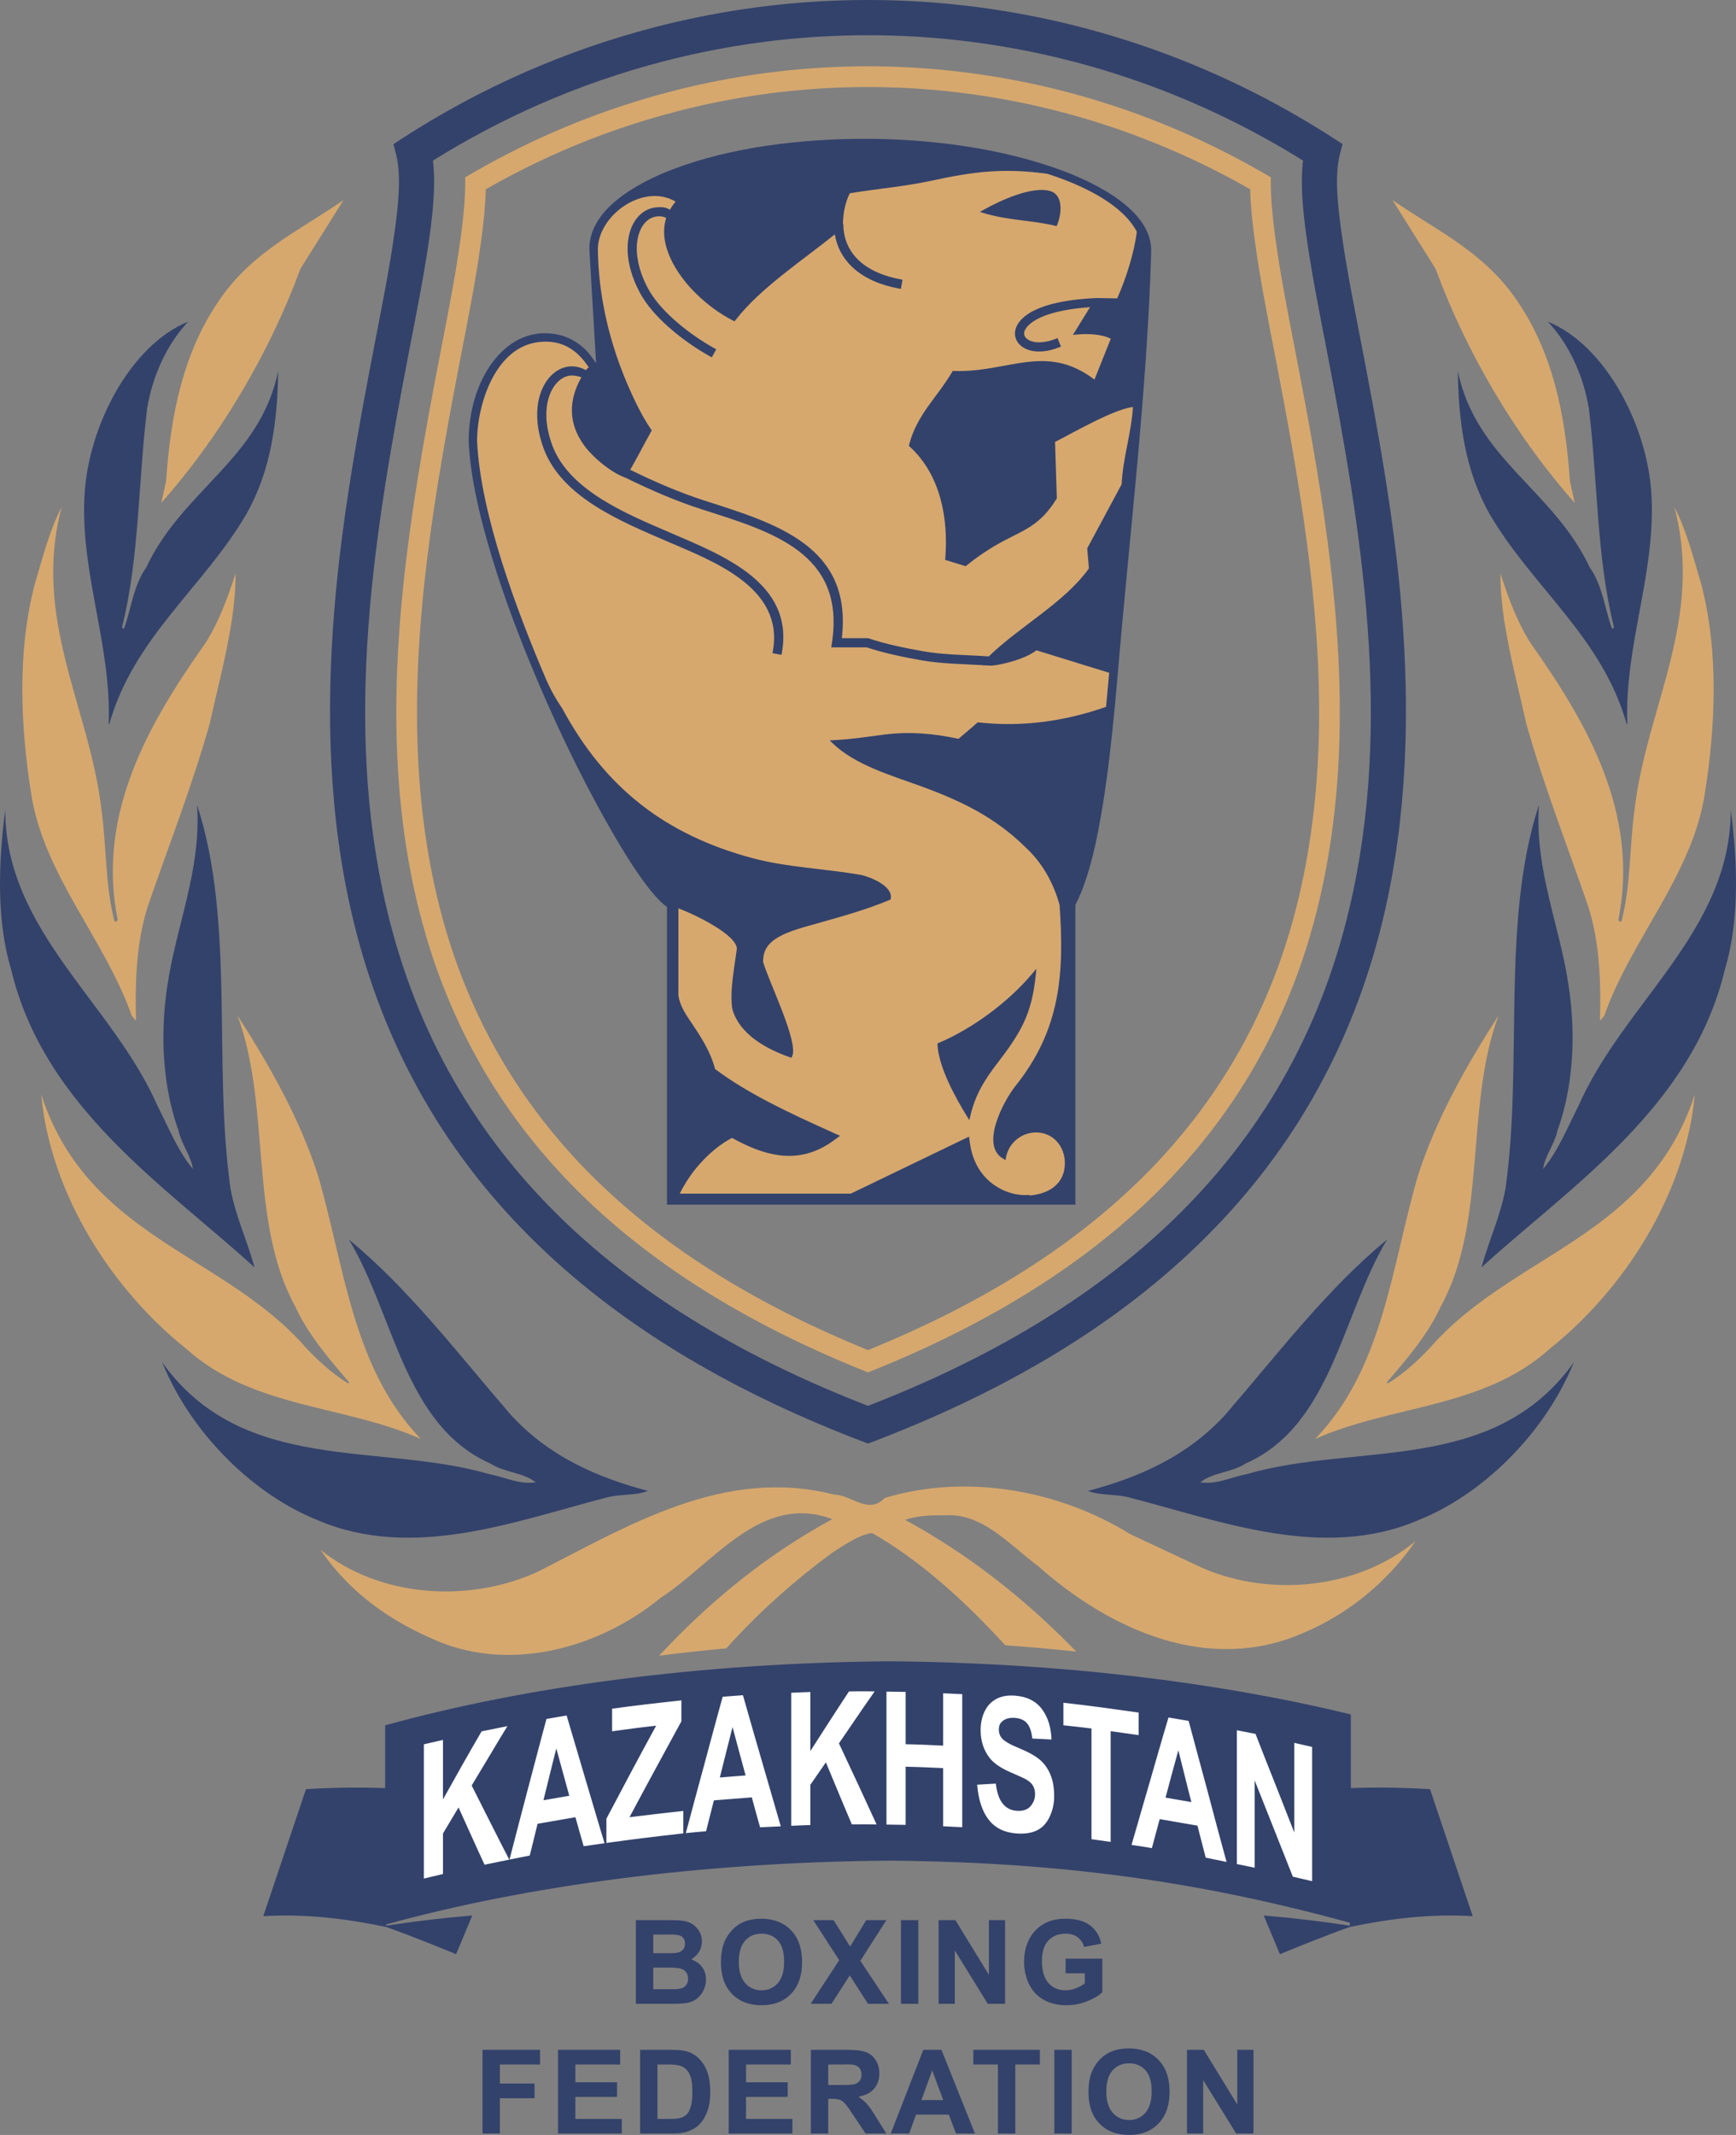 <svg width="96" height="118" viewBox="0 0 96 118" fill="none" xmlns="http://www.w3.org/2000/svg">
<rect x="0" y="0" width="96" height="118" fill="#808080" stroke="none"/>
<path fill-rule="evenodd" clip-rule="evenodd" d="M72.059 90.261C66.876 92.521 61.467 90.158 57.419 86.57C55.78 85.353 54.335 83.6 52.215 83.755C51.446 83.738 50.704 83.782 50.051 84.003C53.419 85.834 56.582 88.258 59.518 91.285C58.21 91.143 56.901 91.028 55.593 90.938C53.307 88.443 50.858 86.233 48.224 84.729C47.442 84.848 46.698 85.398 45.994 85.84C43.976 87.331 41.973 89.086 40.165 91.108C38.928 91.22 37.689 91.353 36.453 91.511C39.386 88.352 42.578 85.836 46.026 83.964C42.087 82.506 39.516 86.362 36.525 88.323C33.041 91.166 28.03 92.502 23.818 90.54C21.554 89.537 19.36 88.058 17.72 85.656C21.034 88.323 25.97 88.603 29.739 86.871C34.796 84.307 40.052 81.058 46.148 82.611C47.1 82.631 48.025 83.738 48.923 82.795C53.455 81.421 58.585 82.366 62.486 84.786L66.507 86.669C70.245 88.284 75.076 87.838 78.28 85.177C76.633 87.573 74.383 89.289 72.059 90.261ZM12.256 16.404C10.107 19.414 9.436 22.983 9.182 26.612L8.92 27.792C12.14 24.171 14.886 19.549 16.617 14.85L18.997 11.056C16.672 12.679 14.085 13.834 12.256 16.404ZM83.744 16.404C85.893 19.414 86.564 22.983 86.818 26.612L87.08 27.792C83.859 24.171 81.115 19.549 79.383 14.85L77.002 11.056C79.328 12.679 81.915 13.834 83.744 16.404ZM94.079 32.29C93.644 30.839 93.273 29.328 92.59 28.027C94.239 34.183 91.064 39.097 90.402 44.662C90.102 46.749 90.19 48.946 89.665 50.931C89.603 50.98 89.538 50.905 89.492 50.849C90.7 44.882 87.639 39.796 84.648 35.557C83.909 34.401 83.42 33.076 82.975 31.702C82.955 34.344 83.809 37.292 84.395 39.969C85.348 43.352 86.591 46.524 87.72 49.785C88.453 51.819 88.54 54.196 88.478 56.419L88.711 56.151C90.197 51.906 93.606 48.348 94.284 43.815C94.853 40.196 95.064 36.055 94.079 32.29ZM93.723 60.491C91.202 68.215 84.055 69.215 79.453 74.078C78.609 75.041 77.717 75.869 76.742 76.466L76.688 76.407C77.739 75.182 78.957 73.787 79.661 72.234C82.269 67.512 80.988 61.154 82.873 56.123C81.078 58.902 79.461 61.779 78.442 64.879C76.946 69.932 76.543 75.571 72.731 79.53C76.966 77.646 82.038 77.847 85.702 74.547C89.721 71.347 93.198 66.093 93.723 60.491ZM2.277 60.491C4.798 68.215 11.945 69.215 16.547 74.078C17.391 75.041 18.283 75.869 19.258 76.466L19.312 76.407C18.261 75.182 17.043 73.787 16.339 72.234C13.731 67.512 15.012 61.154 13.127 56.123C14.922 58.902 16.539 61.779 17.558 64.879C19.054 69.932 19.457 75.571 23.269 79.53C19.034 77.646 13.962 77.847 10.298 74.547C6.28 71.347 2.802 66.093 2.277 60.491ZM1.921 32.29C2.356 30.839 2.727 29.328 3.411 28.027C1.761 34.183 4.937 39.097 5.598 44.662C5.898 46.749 5.81 48.946 6.335 50.931C6.397 50.98 6.462 50.905 6.509 50.849C5.301 44.882 8.36 39.796 11.352 35.557C12.091 34.401 12.58 33.076 13.025 31.702C13.045 34.344 12.191 37.292 11.605 39.969C10.652 43.352 9.409 46.524 8.28 49.785C7.547 51.819 7.46 54.196 7.522 56.419L7.289 56.151C5.803 51.906 2.394 48.348 1.715 43.815C1.147 40.196 0.935 36.055 1.921 32.29Z" fill="#D6A86E"/>
<path fill-rule="evenodd" clip-rule="evenodd" d="M0.29 44.767C0.294 51.462 6.213 55.417 8.717 61.136C9.32 62.312 9.827 63.603 10.668 64.611C10.571 63.891 10.041 63.253 9.878 62.511C9.025 60.127 8.832 57.343 9.243 54.562C9.728 51.176 11.144 48.102 10.898 44.488C13.01 50.959 11.768 58.765 12.745 65.685C13.019 67.203 13.677 68.587 14.073 70.047C9.19 65.6 2.429 61.22 0.612 53.572C-0.189 50.922 -0.1 47.718 0.29 44.767Z" fill="#33426B"/>
<path fill-rule="evenodd" clip-rule="evenodd" d="M4.672 27.414C4.448 31.736 6.165 35.644 6.011 39.996L6.043 40.028C7.387 35.233 11.248 32.469 13.614 28.431C14.978 26.04 15.344 23.329 15.383 20.512C14.375 25.375 10.099 27.077 8.092 31.354C7.366 32.381 7.258 33.664 6.85 34.765L6.747 34.678C7.709 30.816 7.641 26.649 8.131 22.614C8.412 20.854 9.198 19.047 10.409 17.777C7.191 19.088 4.86 23.595 4.672 27.414Z" fill="#33426B"/>
<path fill-rule="evenodd" clip-rule="evenodd" d="M95.71 44.767C95.706 51.462 89.788 55.417 87.283 61.136C86.68 62.312 86.173 63.603 85.332 64.611C85.428 63.891 85.959 63.253 86.122 62.511C86.975 60.127 87.168 57.343 86.756 54.562C86.272 51.176 84.856 48.102 85.102 44.488C82.99 50.959 84.232 58.765 83.254 65.685C82.98 67.203 82.323 68.587 81.927 70.047C86.809 65.6 93.571 61.22 95.388 53.572C96.189 50.922 96.1 47.718 95.71 44.767Z" fill="#33426B"/>
<path fill-rule="evenodd" clip-rule="evenodd" d="M87.035 75.291C82.588 81.531 75.025 79.704 68.939 81.477C68.077 81.639 67.295 82.066 66.375 81.928C67.091 81.368 68.106 81.398 68.891 80.885C73.643 78.778 74.197 72.684 76.703 68.515C73.437 71.193 70.723 74.757 67.735 78.22C65.583 80.543 62.951 81.661 60.167 82.405C60.847 82.673 61.727 82.57 62.455 82.77C67.522 84.074 73.17 86.279 78.453 84.013C81.889 82.639 85.389 79.333 87.035 75.291Z" fill="#33426B"/>
<path fill-rule="evenodd" clip-rule="evenodd" d="M91.328 27.414C91.552 31.736 89.835 35.644 89.989 39.996L89.957 40.028C88.613 35.233 84.752 32.469 82.386 28.431C81.022 26.04 80.656 23.329 80.617 20.512C81.625 25.375 85.901 27.077 87.908 31.354C88.634 32.381 88.741 33.664 89.15 34.765L89.254 34.678C88.29 30.816 88.359 26.649 87.869 22.614C87.588 20.854 86.802 19.047 85.591 17.777C88.809 19.088 91.14 23.595 91.328 27.414Z" fill="#33426B"/>
<path fill-rule="evenodd" clip-rule="evenodd" d="M8.965 75.291C13.412 81.531 20.976 79.704 27.061 81.477C27.923 81.639 28.705 82.066 29.625 81.928C28.909 81.368 27.894 81.398 27.109 80.885C22.357 78.778 21.803 72.684 19.298 68.515C22.563 71.193 25.277 74.757 28.265 78.22C30.417 80.543 33.049 81.661 35.833 82.405C35.153 82.673 34.273 82.57 33.545 82.77C28.478 84.074 22.83 86.279 17.547 84.013C14.111 82.639 10.611 79.333 8.965 75.291Z" fill="#33426B"/>
<path fill-rule="evenodd" clip-rule="evenodd" d="M49.158 102.839C38.735 102.925 29.131 104.224 21.353 106.364V106.435C22.921 106.192 24.513 106.006 26.117 105.869L25.224 108.009C24.028 107.523 22.73 106.99 21.346 106.504C19.219 106.059 16.928 105.766 14.56 105.909L16.92 98.888C18.427 98.797 19.892 98.779 21.299 98.83V95.36C29.087 93.21 38.711 91.907 49.158 91.821C58.592 91.898 67.355 92.97 74.701 94.759V98.83C76.107 98.778 77.572 98.797 79.08 98.889L81.44 105.909C79.072 105.765 76.781 106.059 74.654 106.504C73.269 106.99 71.972 107.523 70.776 108.009L69.883 105.869C71.488 106.006 73.079 106.192 74.646 106.435V106.268C66.998 104.185 59.424 102.923 49.158 102.839Z" fill="#33426B"/>
<path fill-rule="evenodd" clip-rule="evenodd" d="M50.277 117.922L50.656 116.878H52.468L52.869 117.922H53.914L52.062 113.296H51.059L49.258 117.922H50.277ZM52.158 116.072H50.953L51.55 114.432L52.158 116.072ZM49.014 117.922L48.437 117C48.28 116.749 48.111 116.47 47.908 116.252C47.832 116.17 47.747 116.096 47.658 116.029L47.479 115.894L47.694 115.833C47.931 115.765 48.153 115.651 48.32 115.466C48.539 115.223 48.628 114.923 48.628 114.6C48.628 114.338 48.566 114.09 48.425 113.867C48.294 113.659 48.114 113.507 47.883 113.421C47.574 113.307 47.136 113.296 46.808 113.296H44.839V117.922H45.801V116.005H45.971C46.113 116.005 46.299 116.008 46.433 116.055C46.538 116.092 46.629 116.161 46.705 116.242C46.888 116.437 47.042 116.692 47.192 116.915L47.867 117.922H49.014ZM45.801 115.238V114.107H46.507C46.721 114.107 46.971 114.088 47.181 114.121C47.312 114.142 47.432 114.194 47.52 114.296C47.609 114.399 47.64 114.527 47.64 114.66C47.64 114.778 47.616 114.896 47.549 114.994C47.487 115.086 47.401 115.148 47.297 115.183C47.103 115.248 46.685 115.238 46.469 115.238H45.801ZM66.569 113.296H65.641V117.922H66.535V114.969L68.36 117.922H69.317V113.296H68.422V116.32L66.569 113.296ZM60.191 115.637C60.191 116.276 60.345 116.9 60.8 117.37C61.242 117.827 61.818 118 62.441 118C63.062 118 63.63 117.822 64.068 117.367C64.526 116.891 64.678 116.259 64.678 115.615C64.678 114.967 64.525 114.33 64.064 113.853C63.622 113.396 63.053 113.218 62.428 113.218C62.088 113.218 61.746 113.268 61.432 113.401C61.204 113.497 61.005 113.641 60.833 113.817C60.653 114.003 60.507 114.216 60.402 114.452C60.24 114.818 60.191 115.239 60.191 115.637ZM61.179 115.606C61.179 115.202 61.247 114.744 61.526 114.431C61.767 114.16 62.079 114.043 62.438 114.043C62.793 114.043 63.105 114.157 63.345 114.426C63.62 114.736 63.686 115.193 63.686 115.593C63.686 116.002 63.616 116.463 63.335 116.78C63.097 117.049 62.795 117.174 62.438 117.174C62.078 117.174 61.776 117.047 61.535 116.778C61.254 116.463 61.179 116.015 61.179 115.606ZM58.305 117.922H59.265V113.296H58.305V117.922ZM55.185 117.922H56.146V114.107H57.505V113.296H53.823V114.107H55.185V117.922ZM43.732 114.107V113.296H40.296V117.922H43.82V117.114H41.256V115.898H43.56V115.091H41.256V114.107H43.732ZM35.397 113.296V117.922H37.157C37.425 117.922 37.726 117.906 37.983 117.824C38.224 117.747 38.458 117.631 38.641 117.453C38.874 117.227 39.032 116.941 39.136 116.636C39.244 116.323 39.278 115.983 39.278 115.653C39.278 115.29 39.245 114.907 39.128 114.561C39.033 114.282 38.888 114.027 38.685 113.812C38.491 113.607 38.257 113.463 37.986 113.384C37.716 113.305 37.388 113.296 37.108 113.296H35.397ZM36.357 114.107H36.756C36.993 114.107 37.283 114.099 37.513 114.15C37.671 114.185 37.817 114.25 37.935 114.362C38.06 114.48 38.141 114.638 38.194 114.8C38.276 115.048 38.287 115.351 38.287 115.612C38.287 115.884 38.274 116.187 38.194 116.448C38.148 116.599 38.075 116.777 37.956 116.884C37.852 116.979 37.724 117.037 37.589 117.071C37.418 117.114 37.209 117.114 37.032 117.114H36.357V114.107ZM34.295 114.107V113.296H30.859V117.922H34.383V117.114H31.819V115.898H34.123V115.091H31.819V114.107H34.295ZM29.864 114.107V113.296H26.683V117.922H27.644V115.97H29.56V115.16H27.644V114.107H29.864ZM59.95 107.609L60.901 107.43L60.898 107.414C60.809 107.005 60.61 106.663 60.273 106.412C59.893 106.128 59.39 106.05 58.928 106.05C58.551 106.05 58.159 106.107 57.821 106.281C57.438 106.478 57.138 106.762 56.934 107.142C56.72 107.539 56.631 107.977 56.631 108.426C56.631 108.854 56.717 109.269 56.902 109.656C57.082 110.031 57.352 110.324 57.714 110.529C58.102 110.747 58.536 110.832 58.978 110.832C59.365 110.832 59.743 110.757 60.103 110.617C60.404 110.501 60.72 110.342 60.953 110.117L60.958 110.112V108.258H58.927V109.066H59.989V109.625L59.942 109.658C59.805 109.755 59.653 109.832 59.497 109.893C59.312 109.965 59.117 110.007 58.918 110.007C58.548 110.007 58.228 109.884 57.979 109.604C57.692 109.28 57.62 108.807 57.62 108.388C57.62 107.99 57.693 107.557 57.974 107.255C58.228 106.982 58.561 106.876 58.928 106.876C59.163 106.876 59.393 106.927 59.586 107.068C59.767 107.201 59.883 107.38 59.946 107.594L59.95 107.609ZM52.833 106.128H51.905V110.754H52.8V107.801L54.624 110.754H55.581V106.128H54.686V109.153L52.833 106.128ZM49.822 110.754H50.782V106.128H49.822V110.754ZM44.828 110.754H45.979L46.991 109.181L47.999 110.754H49.157L47.577 108.375L49.016 106.128H47.902L47.01 107.589L46.098 106.128H44.975L46.407 108.341L44.828 110.754ZM39.868 108.469C39.868 109.109 40.022 109.732 40.477 110.203C40.919 110.659 41.494 110.832 42.118 110.832C42.739 110.832 43.306 110.655 43.745 110.2C44.203 109.724 44.355 109.092 44.355 108.447C44.355 107.799 44.202 107.162 43.74 106.685C43.299 106.229 42.73 106.05 42.105 106.05C41.765 106.05 41.423 106.1 41.108 106.233C40.881 106.329 40.682 106.473 40.51 106.65C40.33 106.835 40.184 107.048 40.079 107.284C39.916 107.651 39.868 108.072 39.868 108.469ZM40.856 108.438C40.856 108.035 40.924 107.576 41.202 107.264C41.444 106.993 41.755 106.876 42.114 106.876C42.47 106.876 42.782 106.989 43.021 107.258C43.296 107.568 43.362 108.026 43.362 108.426C43.362 108.835 43.293 109.296 43.012 109.612C42.773 109.881 42.472 110.007 42.114 110.007C41.755 110.007 41.452 109.879 41.212 109.61C40.931 109.295 40.856 108.847 40.856 108.438ZM35.163 106.128V110.754H36.742C37.113 110.754 37.494 110.763 37.862 110.723C38.087 110.699 38.306 110.633 38.492 110.502C38.668 110.379 38.801 110.215 38.895 110.023C38.991 109.829 39.042 109.623 39.042 109.406C39.042 109.147 38.971 108.91 38.813 108.703C38.703 108.559 38.562 108.451 38.399 108.372L38.236 108.293L38.381 108.183C38.484 108.105 38.571 108.011 38.641 107.902C38.758 107.72 38.816 107.518 38.816 107.301C38.816 107.108 38.772 106.923 38.673 106.755C38.582 106.601 38.465 106.468 38.316 106.366C38.17 106.266 38.006 106.204 37.831 106.174C37.567 106.129 37.283 106.128 37.015 106.128H35.163ZM36.124 106.926H36.64C36.9 106.926 37.172 106.912 37.43 106.942C37.556 106.957 37.682 106.999 37.769 107.097C37.852 107.191 37.881 107.31 37.881 107.432C37.881 107.564 37.845 107.685 37.75 107.78C37.652 107.878 37.521 107.923 37.386 107.939C37.166 107.964 36.936 107.955 36.715 107.955H36.124V106.926ZM36.124 108.752H36.856C37.078 108.752 37.469 108.746 37.672 108.817C37.786 108.856 37.884 108.921 37.953 109.021C38.024 109.123 38.051 109.24 38.051 109.363C38.051 109.5 38.019 109.637 37.925 109.741C37.838 109.839 37.725 109.895 37.597 109.919C37.402 109.956 37.165 109.947 36.965 109.947H36.124V108.752Z" fill="#33426B"/>
<path d="M23.44 103.829C23.44 103.212 23.44 102.593 23.44 101.974C23.44 101.356 23.44 100.738 23.44 100.12C23.44 99.501 23.44 98.882 23.44 98.265C23.44 97.646 23.44 97.028 23.44 96.409C23.789 96.328 24.143 96.248 24.496 96.167C24.496 96.715 24.496 97.264 24.496 97.812C24.496 98.361 24.496 98.91 24.496 99.457C24.85 98.826 25.207 98.193 25.557 97.565C25.909 96.934 26.274 96.312 26.633 95.693C27.105 95.598 27.581 95.504 28.058 95.406C27.723 95.954 27.394 96.502 27.07 97.046C26.741 97.594 26.412 98.139 26.083 98.686C26.427 99.372 26.777 100.054 27.119 100.738C27.46 101.42 27.812 102.103 28.161 102.783C27.704 102.875 27.247 102.969 26.795 103.063C26.55 102.536 26.308 102.003 26.068 101.471C25.831 100.946 25.592 100.423 25.356 99.899C25.066 100.378 24.781 100.86 24.496 101.34C24.496 101.711 24.496 102.087 24.496 102.459C24.496 102.832 24.496 103.206 24.496 103.579C24.143 103.661 23.789 103.745 23.44 103.829ZM33.431 101.877C33.043 101.933 32.66 101.988 32.277 102.041C32.124 101.504 31.967 100.973 31.82 100.439C31.122 100.561 30.425 100.682 29.727 100.802C29.585 101.388 29.443 101.972 29.295 102.557C28.922 102.627 28.549 102.703 28.175 102.779C28.342 102.129 28.515 101.477 28.681 100.828C28.848 100.177 29.02 99.526 29.192 98.877C29.359 98.233 29.536 97.589 29.703 96.944C29.87 96.301 30.047 95.653 30.219 95.008C30.587 94.944 30.96 94.883 31.334 94.817C31.506 95.404 31.683 95.99 31.854 96.575C32.026 97.162 32.203 97.749 32.375 98.338C32.547 98.928 32.728 99.521 32.901 100.109C33.072 100.697 33.254 101.288 33.431 101.877ZM31.481 99.254C31.358 98.82 31.24 98.383 31.122 97.947C31 97.513 30.882 97.073 30.764 96.638C30.646 97.116 30.518 97.595 30.405 98.071C30.292 98.547 30.165 99.025 30.052 99.501C30.528 99.42 31.005 99.337 31.481 99.254ZM33.534 101.862C33.534 101.415 33.534 100.967 33.534 100.52C33.991 99.657 34.448 98.794 34.905 97.934C35.362 97.074 35.823 96.228 36.285 95.381C35.47 95.469 34.654 95.576 33.849 95.69C33.849 95.274 33.849 94.859 33.849 94.442C35.121 94.263 36.398 94.12 37.68 93.982C37.68 94.368 37.68 94.752 37.68 95.138C37.198 96.017 36.718 96.898 36.241 97.78C35.765 98.661 35.288 99.54 34.811 100.438C35.803 100.313 36.796 100.202 37.788 100.092C37.788 100.506 37.788 100.921 37.788 101.333C36.368 101.492 34.949 101.66 33.534 101.862ZM43.176 100.942C42.793 100.96 42.415 100.976 42.032 100.997C41.875 100.446 41.722 99.894 41.575 99.343C40.873 99.398 40.175 99.453 39.478 99.507C39.335 100.077 39.188 100.647 39.045 101.215C38.667 101.246 38.294 101.277 37.925 101.319C38.092 100.688 38.264 100.057 38.431 99.428C38.598 98.799 38.77 98.17 38.942 97.543C39.109 96.917 39.281 96.29 39.448 95.663C39.615 95.038 39.792 94.409 39.964 93.781C40.337 93.753 40.711 93.724 41.084 93.696C41.256 94.296 41.428 94.9 41.6 95.501C41.772 96.104 41.951 96.709 42.125 97.315C42.299 97.919 42.478 98.524 42.651 99.128C42.822 99.732 42.999 100.338 43.176 100.942ZM41.231 98.13C41.108 97.685 40.986 97.238 40.868 96.793C40.75 96.349 40.632 95.901 40.509 95.457C40.391 95.921 40.271 96.388 40.155 96.851C40.04 97.315 39.92 97.78 39.807 98.243C40.278 98.206 40.755 98.169 41.231 98.13ZM43.756 100.914C43.756 100.3 43.756 99.688 43.756 99.076C43.756 98.464 43.756 97.85 43.756 97.238C43.756 96.625 43.756 96.012 43.756 95.4C43.756 94.788 43.756 94.174 43.756 93.561C44.105 93.545 44.458 93.528 44.812 93.519C44.812 94.062 44.812 94.606 44.812 95.151C44.812 95.693 44.812 96.239 44.812 96.782C45.166 96.235 45.522 95.683 45.873 95.134C46.224 94.585 46.59 94.035 46.949 93.486C47.42 93.478 47.892 93.477 48.368 93.486C48.034 93.959 47.707 94.431 47.381 94.912C47.054 95.394 46.723 95.875 46.393 96.358C46.737 97.101 47.091 97.843 47.435 98.585C47.779 99.328 48.127 100.083 48.476 100.839C48.019 100.83 47.562 100.828 47.106 100.834C46.86 100.264 46.624 99.692 46.384 99.121C46.148 98.55 45.907 97.978 45.671 97.406C45.382 97.821 45.097 98.236 44.812 98.648C44.812 99.019 44.812 99.39 44.812 99.758C44.812 100.129 44.812 100.5 44.812 100.871C44.458 100.881 44.105 100.898 43.756 100.914ZM49.021 100.846C49.021 100.234 49.021 99.621 49.021 99.01C49.021 98.396 49.021 97.785 49.021 97.172C49.021 96.559 49.021 95.947 49.021 95.335C49.021 94.722 49.021 94.11 49.021 93.497C49.375 93.502 49.729 93.508 50.082 93.513C50.082 93.995 50.082 94.478 50.082 94.959C50.082 95.441 50.082 95.923 50.082 96.405C50.77 96.417 51.462 96.449 52.155 96.482C52.155 96.001 52.155 95.518 52.155 95.036C52.155 94.554 52.155 94.072 52.155 93.589C52.504 93.606 52.858 93.624 53.211 93.638C53.211 94.251 53.211 94.865 53.211 95.478C53.211 96.09 53.211 96.704 53.211 97.316C53.211 97.929 53.211 98.543 53.211 99.155C53.211 99.766 53.211 100.379 53.211 100.992C52.858 100.975 52.504 100.957 52.155 100.94C52.155 100.404 52.155 99.868 52.155 99.334C52.155 98.798 52.155 98.262 52.155 97.725C51.462 97.693 50.77 97.661 50.082 97.649C50.082 98.184 50.082 98.721 50.082 99.256C50.082 99.792 50.082 100.327 50.082 100.862C49.729 100.857 49.375 100.852 49.021 100.846ZM54.036 98.642C54.38 98.624 54.724 98.605 55.068 98.582C55.127 99.075 55.251 99.438 55.446 99.684C55.634 99.922 55.888 100.059 56.207 100.084C56.546 100.111 56.807 100.031 56.979 99.841C57.145 99.656 57.239 99.43 57.239 99.159C57.239 98.984 57.199 98.834 57.126 98.703C57.052 98.572 56.929 98.457 56.743 98.351C56.62 98.281 56.335 98.149 55.903 97.964C55.333 97.721 54.935 97.446 54.709 97.14C54.385 96.711 54.228 96.204 54.228 95.623C54.228 95.247 54.299 94.903 54.449 94.589C54.599 94.274 54.823 94.047 55.107 93.897C55.387 93.749 55.731 93.689 56.134 93.721C56.797 93.771 57.287 94.024 57.617 94.463C57.95 94.905 58.123 95.465 58.148 96.144C57.794 96.127 57.44 96.109 57.087 96.091C57.042 95.707 56.946 95.427 56.797 95.251C56.646 95.072 56.423 94.972 56.124 94.949C55.815 94.925 55.578 94.996 55.402 95.159C55.288 95.264 55.235 95.411 55.235 95.602C55.235 95.777 55.287 95.931 55.392 96.061C55.528 96.23 55.849 96.418 56.365 96.629C56.88 96.84 57.258 97.055 57.504 97.263C57.754 97.475 57.944 97.745 58.084 98.076C58.224 98.41 58.295 98.807 58.295 99.271C58.295 99.694 58.206 100.079 58.039 100.427C57.873 100.777 57.637 101.025 57.337 101.169C57.033 101.316 56.65 101.372 56.198 101.336C55.534 101.284 55.024 101.031 54.67 100.573C54.317 100.116 54.105 99.47 54.036 98.642ZM60.358 101.653C60.358 101.144 60.358 100.634 60.358 100.126C60.358 99.615 60.358 99.105 60.358 98.594C60.358 98.084 60.358 97.575 60.358 97.066C60.358 96.555 60.358 96.044 60.358 95.534C59.837 95.469 59.322 95.414 58.806 95.358C58.806 94.943 58.806 94.528 58.806 94.112C60.191 94.264 61.576 94.458 62.966 94.654C62.966 95.069 62.966 95.485 62.966 95.901C62.45 95.829 61.935 95.755 61.419 95.683C61.419 96.194 61.419 96.705 61.419 97.214C61.419 97.724 61.419 98.234 61.419 98.744C61.419 99.254 61.419 99.764 61.419 100.274C61.419 100.784 61.419 101.294 61.419 101.804C61.065 101.755 60.712 101.705 60.358 101.653ZM67.829 102.911C67.441 102.832 67.058 102.754 66.675 102.675C66.522 102.084 66.37 101.492 66.218 100.905C65.52 100.784 64.823 100.664 64.13 100.544C63.983 101.078 63.84 101.613 63.698 102.147C63.32 102.081 62.947 102.025 62.573 101.971C62.74 101.382 62.917 100.791 63.084 100.202C63.251 99.613 63.423 99.025 63.595 98.439C63.762 97.855 63.934 97.268 64.101 96.684C64.268 96.099 64.445 95.511 64.617 94.926C64.99 94.99 65.363 95.052 65.731 95.116C65.903 95.76 66.08 96.407 66.252 97.055C66.424 97.702 66.603 98.349 66.778 99C66.952 99.649 67.126 100.304 67.298 100.956C67.47 101.607 67.652 102.26 67.829 102.911ZM65.884 99.603C65.756 99.125 65.638 98.648 65.52 98.171C65.402 97.694 65.28 97.218 65.162 96.741C65.044 97.177 64.919 97.612 64.803 98.049C64.688 98.484 64.567 98.92 64.454 99.357C64.931 99.439 65.407 99.522 65.884 99.603ZM68.399 103.028C68.399 102.412 68.399 101.796 68.399 101.18C68.399 100.563 68.399 99.947 68.399 99.331C68.399 98.714 68.399 98.098 68.399 97.482C68.399 96.865 68.399 96.248 68.399 95.632C68.743 95.699 69.086 95.766 69.43 95.834C69.607 96.289 69.784 96.743 69.961 97.196C70.138 97.65 70.319 98.103 70.501 98.555C70.678 99.008 70.86 99.465 71.036 99.917C71.213 100.371 71.395 100.826 71.572 101.281C71.572 100.456 71.572 99.63 71.572 98.805C71.572 97.979 71.572 97.156 71.572 96.329C71.901 96.405 72.23 96.48 72.559 96.554C72.559 97.172 72.559 97.792 72.559 98.41C72.559 99.028 72.559 99.646 72.559 100.265C72.559 100.884 72.559 101.502 72.559 102.121C72.559 102.739 72.559 103.358 72.559 103.976C72.201 103.892 71.847 103.809 71.493 103.725C71.139 102.838 70.786 101.948 70.437 101.062C70.088 100.175 69.73 99.286 69.381 98.402C69.381 99.207 69.381 100.013 69.381 100.817C69.381 101.622 69.381 102.426 69.381 103.231C69.057 103.162 68.728 103.096 68.399 103.028Z" fill="white"/>
<path fill-rule="evenodd" clip-rule="evenodd" d="M22.084 7.752L21.756 7.972L21.898 8.508C22.211 9.689 22.009 11.433 21.847 12.634C21.566 14.715 21.143 16.804 20.745 18.865C19.793 23.799 18.896 28.69 18.488 33.706C18.029 39.347 18.178 45.083 19.476 50.609C22.992 65.588 33.918 74.452 47.852 79.731L48 79.787L48.149 79.731C62.082 74.452 73.008 65.588 76.524 50.609C77.822 45.083 77.971 39.347 77.512 33.706C77.105 28.69 76.208 23.799 75.255 18.865C74.857 16.805 74.434 14.718 74.154 12.637C73.991 11.435 73.789 9.692 74.1 8.509L74.103 8.498L74.242 7.963L73.837 7.701C62.69 0.465 49.145 -1.83 36.264 1.49C33.792 2.127 31.372 2.964 29.036 3.989C26.649 5.037 24.352 6.279 22.17 7.696L22.088 7.751L22.084 7.752ZM23.943 8.876C24.1 10.185 23.941 11.666 23.776 12.895C23.491 15.012 23.061 17.136 22.656 19.235C20.689 29.414 18.958 39.889 21.37 50.165C24.688 64.299 34.944 72.638 48 77.703C61.056 72.638 71.312 64.299 74.629 50.165C77.043 39.889 75.311 29.414 73.345 19.235C72.939 17.137 72.51 15.015 72.224 12.898C72.059 11.667 71.899 10.186 72.057 8.876C61.508 2.299 48.827 0.263 36.749 3.376C34.378 3.987 32.059 4.788 29.818 5.772C27.788 6.664 25.824 7.702 23.943 8.876Z" fill="#33426B"/>
<path fill-rule="evenodd" clip-rule="evenodd" d="M70.277 9.802C60.292 3.891 48.455 2.132 37.176 5.039C34.896 5.627 32.664 6.398 30.509 7.344C28.865 8.066 27.267 8.888 25.723 9.802C25.744 10.912 25.624 12.039 25.478 13.124C25.186 15.284 24.754 17.422 24.342 19.56C23.891 21.892 23.455 24.229 23.08 26.574C21.849 34.241 21.25 42.14 23.043 49.772C26.173 63.11 35.781 70.981 48 75.856C60.22 70.981 69.827 63.11 72.958 49.772C73.702 46.603 74.042 43.368 74.085 40.116C74.178 33.212 72.964 26.315 71.659 19.562C71.246 17.422 70.814 15.286 70.523 13.127C70.377 12.041 70.256 10.913 70.277 9.802ZM26.865 10.463C26.84 11.405 26.738 12.344 26.612 13.277C26.317 15.459 25.884 17.617 25.465 19.777C25.018 22.098 24.583 24.422 24.209 26.755C23.005 34.261 22.402 42.039 24.156 49.51C27.157 62.291 36.304 69.865 48 74.621C59.696 69.865 68.843 62.291 71.844 49.51C72.568 46.425 72.899 43.266 72.942 40.1C73.033 33.267 71.826 26.463 70.535 19.778C70.117 17.619 69.683 15.462 69.389 13.28C69.262 12.347 69.158 11.405 69.134 10.463C59.522 4.963 48.215 3.377 37.462 6.148C35.241 6.72 33.068 7.471 30.968 8.393C29.565 9.009 28.195 9.702 26.865 10.463Z" fill="#D6A86E"/>
<path fill-rule="evenodd" clip-rule="evenodd" d="M32.762 19.791C32.837 19.881 32.897 19.976 32.96 20.072L32.964 20.074L32.6 13.923C32.597 13.862 32.593 13.8 32.593 13.739C32.593 11.494 35.395 10.053 37.176 9.369C40.427 8.12 44.355 7.672 47.817 7.672C51.402 7.672 55.432 8.183 58.802 9.452C60.574 10.119 63.73 11.628 63.661 13.916C63.429 21.682 62.476 29.399 61.822 37.135C61.768 37.77 61.711 38.405 61.65 39.039C61.474 40.861 61.278 42.68 60.984 44.486C60.708 46.177 60.274 48.477 59.467 50.011V66.583H56.024L47.157 66.583H36.885V50.126C35.8 49.387 34.166 46.541 33.633 45.601C31.978 42.685 30.508 39.568 29.241 36.465C28.385 34.367 27.601 32.214 26.978 30.034C26.466 28.243 26.008 26.274 25.918 24.409L25.917 24.4V24.391C25.917 23.019 26.244 21.579 26.975 20.406C27.583 19.433 28.507 18.611 29.678 18.453C29.902 18.408 30.126 18.413 30.352 18.426C31.331 18.477 32.209 18.988 32.762 19.791Z" fill="#33426B"/>
<path d="M58.34 12.474C57.071 12.174 55.699 12.174 54.44 11.788L54.189 11.711L54.418 11.583C55.313 11.085 57.151 10.219 58.163 10.588C58.819 10.868 58.684 11.885 58.469 12.408L58.433 12.496L58.34 12.474ZM46.613 12.373L46.633 12.371L46.638 12.484C46.664 13.224 46.943 13.871 47.48 14.381C48.103 14.972 48.968 15.286 49.8 15.439L49.909 15.46L49.816 15.969L49.706 15.948C48.773 15.775 47.822 15.419 47.124 14.757C46.603 14.262 46.28 13.651 46.165 12.953C44.387 14.389 42.041 15.922 40.677 17.689L40.62 17.762L40.538 17.72C39.807 17.348 39.11 16.83 38.523 16.26C37.419 15.191 36.377 13.537 36.837 12.057C36.774 11.993 36.62 11.959 36.479 11.954C36.301 11.949 36.128 11.988 35.972 12.072C35.74 12.196 35.568 12.405 35.45 12.637C35.293 12.944 35.225 13.298 35.215 13.64C35.19 14.434 35.459 15.243 35.83 15.935C36.171 16.571 36.701 17.148 37.233 17.63C37.916 18.248 38.707 18.804 39.511 19.254L39.608 19.309L39.36 19.752L39.263 19.697C38.426 19.229 37.604 18.649 36.893 18.005C36.317 17.484 35.752 16.863 35.383 16.176C34.969 15.403 34.68 14.51 34.708 13.626C34.721 13.208 34.806 12.781 34.997 12.406C35.163 12.081 35.407 11.799 35.732 11.625C36.011 11.475 36.297 11.441 36.607 11.451C36.775 11.468 36.928 11.508 37.045 11.597C37.132 11.443 37.237 11.291 37.362 11.144C35.583 10.09 33.033 11.907 33.062 13.825C33.098 16.239 33.635 18.646 34.547 20.878C34.907 21.758 35.45 22.943 36.002 23.729L36.044 23.787L36.009 23.849C35.616 24.549 35.251 25.272 34.851 25.966C36.191 26.622 37.573 27.226 38.994 27.68C42.995 28.958 47.142 30.216 46.553 35.273H48.011L48.049 35.286C48.987 35.604 50.055 35.819 51.03 35.993C52.203 36.202 53.45 36.194 54.637 36.277L54.683 36.278C56.393 34.612 58.838 33.333 60.216 31.419L60.122 30.309L62.026 26.767C62.088 25.343 62.57 23.914 62.651 22.493C61.572 22.629 59.353 23.912 58.343 24.428C58.376 25.454 58.409 26.481 58.442 27.508L58.444 27.542L58.426 27.57C58.029 28.212 57.596 28.711 56.957 29.118C56.489 29.416 55.966 29.648 55.475 29.91C54.748 30.298 54.09 30.739 53.448 31.258L53.401 31.295L53.345 31.278C53.014 31.176 52.684 31.075 52.354 30.973L52.268 30.947L52.275 30.858C52.446 28.643 52.016 26.251 50.309 24.687L50.26 24.642L50.276 24.577C50.693 22.934 51.825 21.962 52.653 20.558L52.687 20.501L52.754 20.503C55.75 20.611 57.832 18.933 60.523 20.981L61.425 18.724C60.91 18.453 60.113 18.438 59.555 18.49L59.332 18.511L60.279 16.977C59.248 17.048 57.543 17.282 56.846 18.01C56.735 18.127 56.621 18.293 56.635 18.463C56.647 18.598 56.742 18.702 56.853 18.772C57.282 19.038 57.944 18.902 58.379 18.728L58.482 18.686L58.671 19.157L58.567 19.199C57.972 19.438 57.161 19.562 56.585 19.203C56.334 19.046 56.155 18.805 56.129 18.505C56.102 18.181 56.262 17.887 56.48 17.659C57.362 16.738 59.427 16.524 60.617 16.474L60.654 16.474L61.778 16.493C62.255 15.445 62.733 13.94 62.864 12.805C62.005 11.176 59.597 10.146 57.929 9.609C55.51 9.272 53.842 9.48 51.459 9.998C50.024 10.31 48.456 10.437 46.989 10.684C46.722 11.248 46.633 11.763 46.613 12.373ZM51.912 57.642C53.787 56.85 55.777 55.372 57.079 53.818L57.312 53.539L57.276 53.9C57.059 56.063 56.439 57.091 55.166 58.747C54.444 59.688 53.947 60.475 53.666 61.65L53.604 61.911L53.463 61.683C52.825 60.651 51.909 58.98 51.844 57.752L51.84 57.673L51.912 57.642ZM54.312 36.764C53.197 36.699 52.036 36.688 50.941 36.493C49.952 36.317 48.88 36.099 47.925 35.78H45.97L46.012 35.49C46.741 30.555 42.675 29.387 38.841 28.163C37.376 27.695 35.952 27.072 34.573 26.395L34.57 26.398L34.495 26.368C33.726 26.062 32.789 25.281 32.308 24.626C31.401 23.391 31.447 22.092 32.151 20.855C32.009 20.799 31.863 20.773 31.712 20.759C31.568 20.744 31.425 20.766 31.29 20.816C31.005 20.922 30.775 21.146 30.611 21.397C30.386 21.744 30.269 22.161 30.228 22.57C30.16 23.259 30.301 23.969 30.541 24.614C31.477 27.14 34.761 28.447 37.044 29.435C39.918 30.678 43.942 32.194 43.236 36.084L43.216 36.193L42.717 36.104L42.737 35.994C43.379 32.458 39.423 31.016 36.843 29.901C34.392 28.84 31.07 27.502 30.064 24.791C29.798 24.072 29.648 23.288 29.724 22.52C29.772 22.029 29.916 21.536 30.186 21.121C30.41 20.777 30.725 20.484 31.113 20.339C31.322 20.263 31.541 20.232 31.763 20.254C31.993 20.277 32.196 20.348 32.401 20.457C32.445 20.392 32.496 20.353 32.558 20.304C31.91 19.315 31.048 18.768 29.819 18.904C27.396 19.156 26.382 22.34 26.382 24.387C26.58 28.451 28.581 33.758 30.174 37.491C30.422 38.072 30.727 38.631 31.092 39.155C33.459 43.553 36.805 46.142 41.608 47.43C43.533 47.946 45.664 48.011 47.645 48.365C48.156 48.486 49.382 48.974 49.258 49.66L49.247 49.72L49.191 49.743C47.717 50.354 46.276 50.727 44.753 51.161C44.031 51.366 42.821 51.691 42.399 52.372C42.249 52.614 42.196 52.888 42.201 53.17C42.488 54.197 44.173 57.598 43.808 58.374L43.765 58.466L43.67 58.432C42.395 57.984 40.913 57.188 40.502 55.791C40.335 54.793 40.619 53.437 40.749 52.435C40.718 51.644 38.389 50.528 37.516 50.204L37.515 55.02C37.593 55.56 37.89 56.018 38.19 56.462C38.75 57.288 39.288 58.108 39.544 59.086C40.472 59.783 41.486 60.376 42.513 60.913C43.672 61.519 44.865 62.063 46.057 62.599L46.454 62.778L46.102 63.035C45.252 63.658 44.324 63.962 43.272 63.87C42.29 63.783 41.335 63.366 40.479 62.893C39.835 63.23 39.235 63.737 38.751 64.271C38.289 64.779 37.892 65.357 37.59 65.975H47.045L53.587 62.822L53.635 63.168C53.744 63.974 54.073 64.712 54.682 65.261C55.244 65.768 56.048 66.092 56.811 66.05L56.922 66.044L56.924 66.077C57.987 65.994 58.886 65.452 58.886 64.285C58.886 63.364 58.243 62.592 57.295 62.592C56.485 62.592 55.786 63.167 55.633 63.962L55.603 64.117L55.468 64.037C54.171 63.285 55.536 60.795 56.158 60.018C58.656 56.898 58.861 53.799 58.593 50.013C58.259 48.802 57.641 47.685 56.708 46.83C55.009 45.151 53.109 44.249 50.901 43.445C49.315 42.867 47.303 42.288 46.066 41.101L45.88 40.923L46.137 40.909C47.092 40.857 47.996 40.72 48.939 40.596C50.358 40.425 51.625 40.541 53.008 40.836C53.343 40.536 53.697 40.258 54.03 39.956L54.067 39.923L54.118 39.928C56.523 40.199 58.891 39.863 61.166 39.067L61.336 37.186C59.994 36.778 58.657 36.351 57.315 35.943C56.758 36.389 55.544 36.721 54.855 36.79C54.775 36.788 54.692 36.785 54.614 36.783C54.597 36.783 54.579 36.781 54.562 36.78C54.515 36.779 54.47 36.777 54.422 36.775L54.312 36.77L54.312 36.764Z" fill="#D6A86E"/>
</svg>
